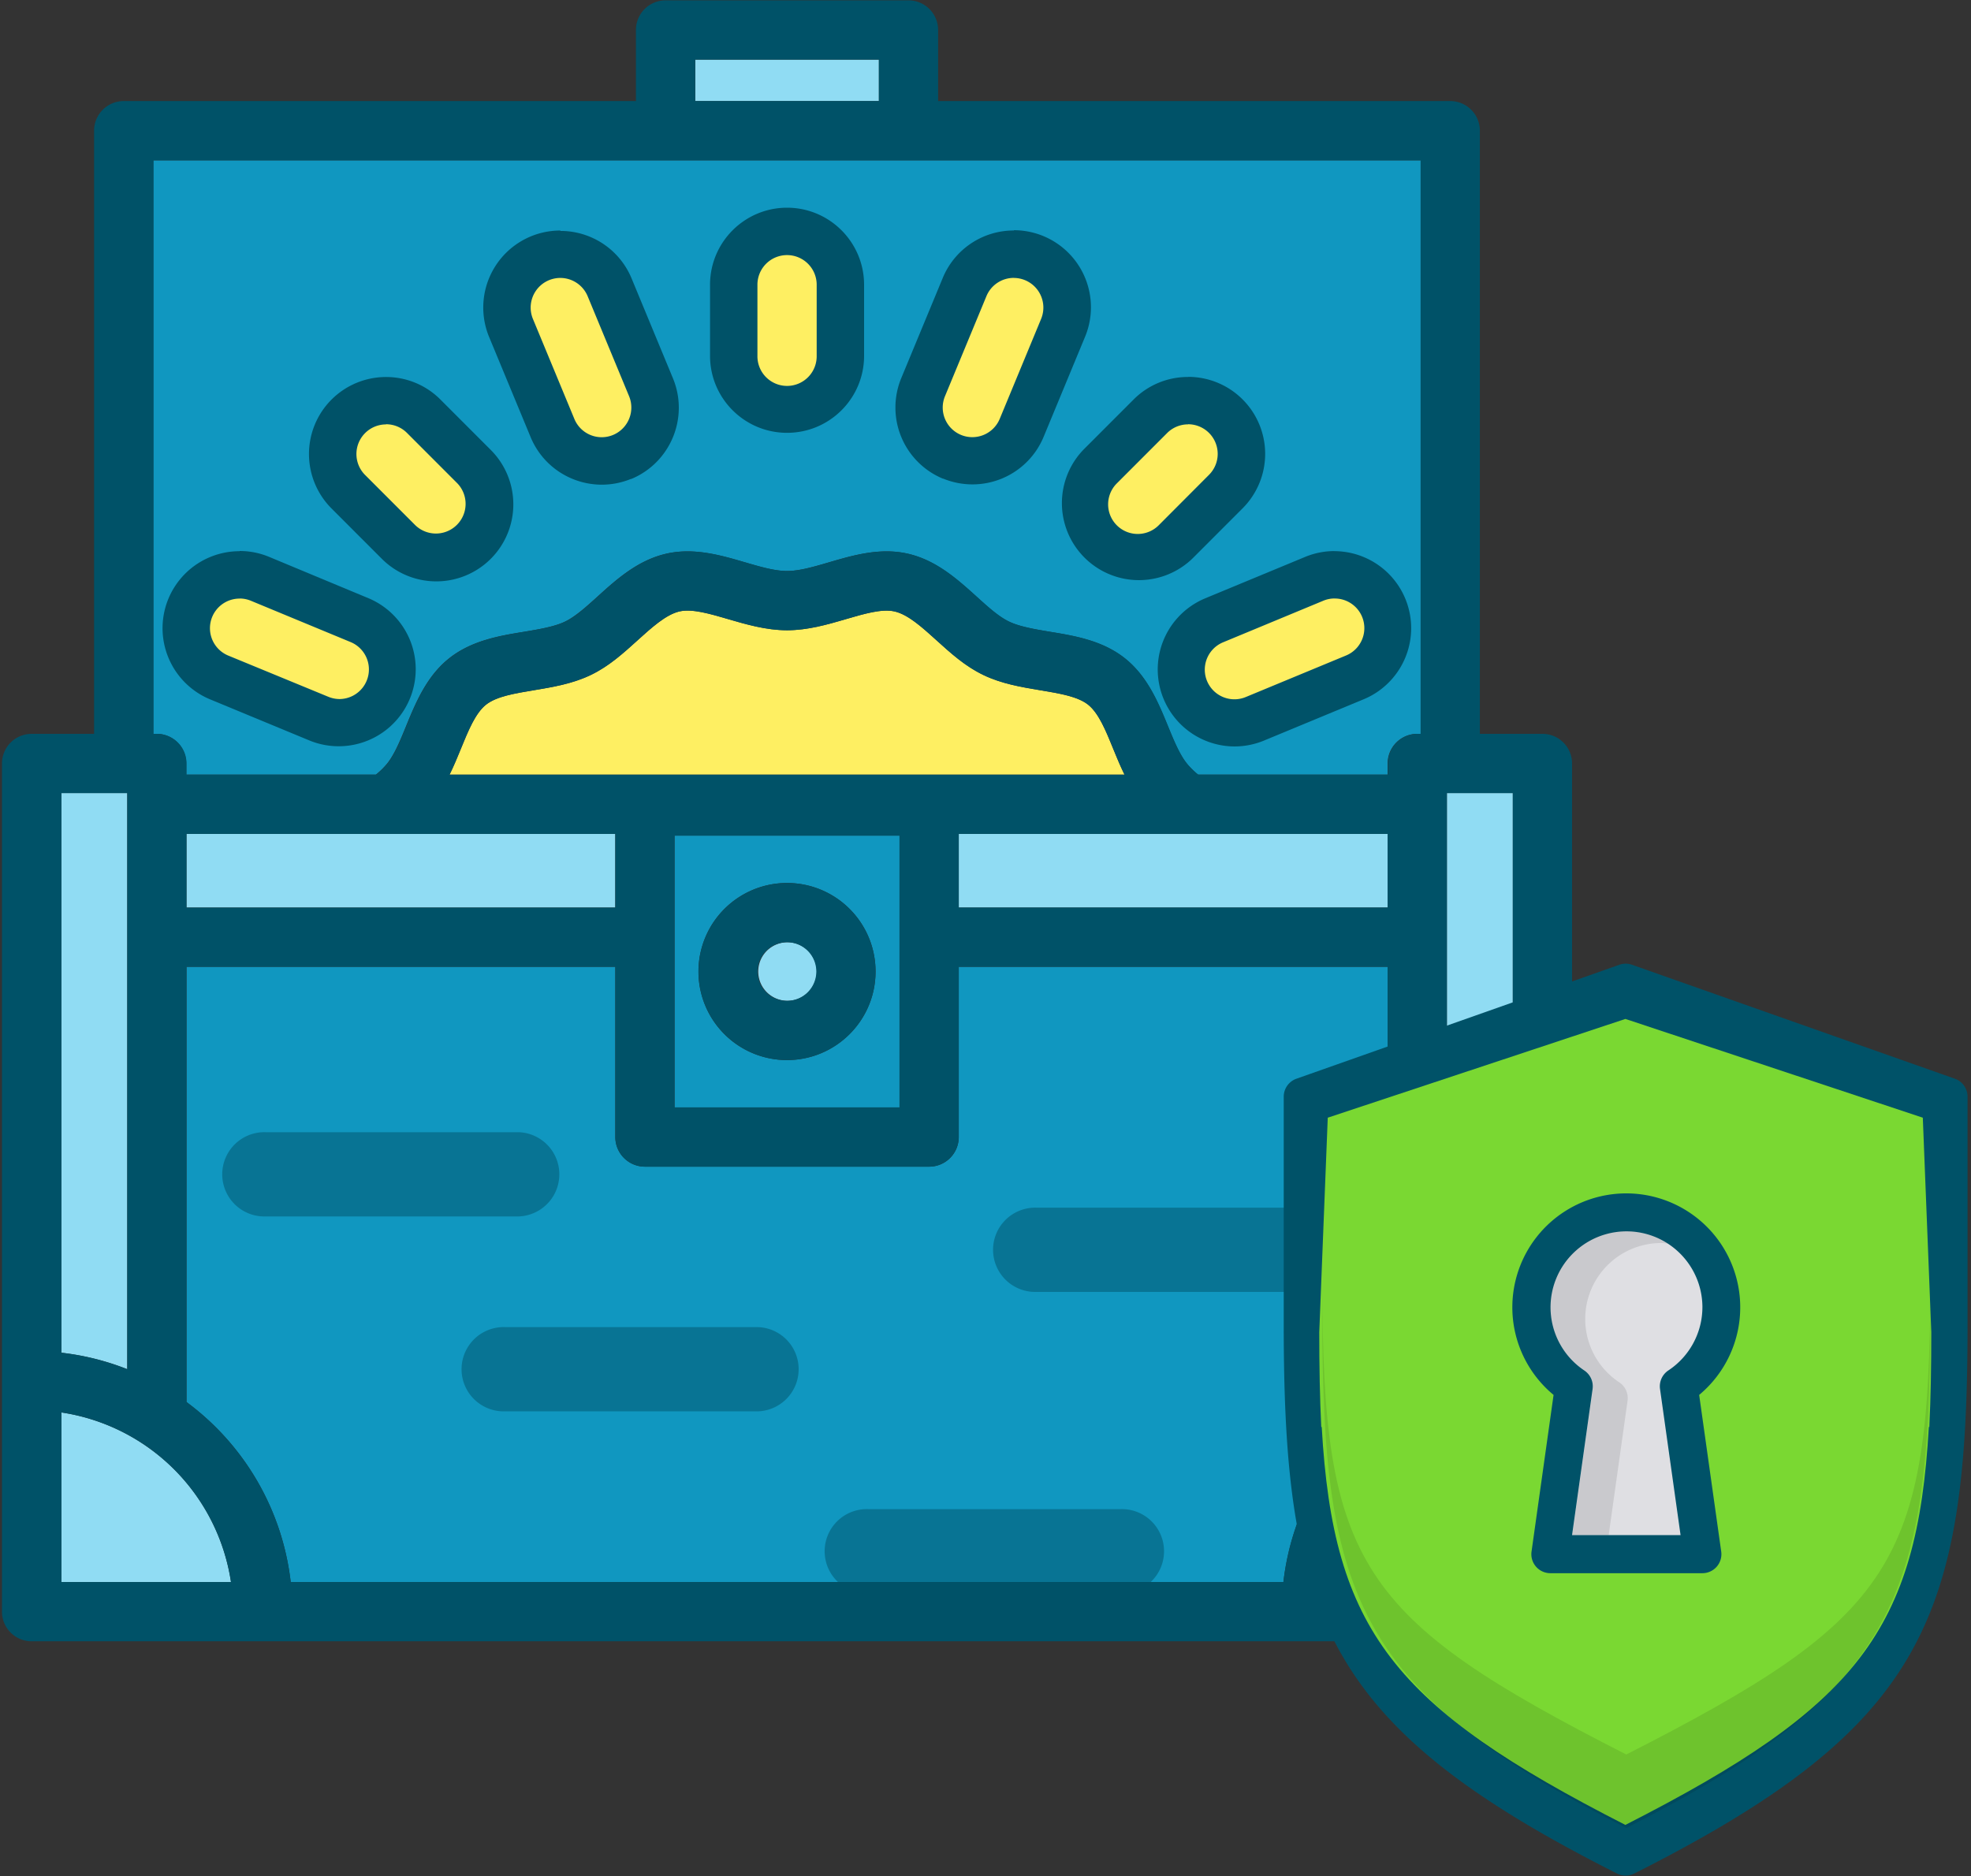 <svg xmlns="http://www.w3.org/2000/svg" width="250" height="238"><rect width="100%" height="100%" fill="#333333" stroke="none"/><g fill="none"><path fill="#90DCF3" d="M88.181 7.561h23.297v5.261H88.181z"/><path fill="#1097C0" d="M180.19 20.338V93.1h-.43a3.758 3.758 0 0 0-3.758 3.757v1.418h-24.048a9.835 9.835 0 0 1-1.433-1.413c-.937-1.172-1.648-2.916-2.405-4.76-1.207-2.946-2.57-6.283-5.43-8.568-2.861-2.284-6.393-2.86-9.52-3.382-1.974-.33-3.837-.641-5.205-1.297-1.368-.657-2.69-1.884-4.148-3.202-2.38-2.15-5.076-4.59-8.698-5.411-3.507-.797-6.919.205-9.94 1.087-1.949.571-3.792 1.112-5.36 1.112-1.569 0-3.412-.54-5.366-1.112-3.006-.882-6.443-1.884-9.935-1.087-3.622.821-6.323 3.261-8.697 5.41-1.458 1.319-2.836 2.566-4.149 3.203-1.312.636-3.236.967-5.21 1.297-3.131.501-6.678 1.113-9.52 3.382-2.84 2.27-4.223 5.622-5.43 8.568-.751 1.844-1.468 3.588-2.405 4.766a9.835 9.835 0 0 1-1.433 1.407H23.622v-1.418a3.758 3.758 0 0 0-3.757-3.757h-.431V20.338H180.19zm-9.494 62.837a3.763 3.763 0 0 0-2.86-6.96l-12.7 5.256a3.758 3.758 0 0 0 1.437 7.215 3.832 3.832 0 0 0 1.438-.285l12.685-5.226zm-17.35-22.923a3.758 3.758 0 1 0-5.315-5.312l-6.378 6.384a3.76 3.76 0 0 0 5.316 5.316l6.378-6.388zM132.06 40.47a3.761 3.761 0 0 0-6.944-2.891l-5.255 12.687a3.758 3.758 0 1 0 6.944 2.876l5.255-12.672zm-28.472 4.685v-9.02a3.758 3.758 0 1 0-7.515 0v9.02a3.758 3.758 0 1 0 7.515 0zm-25.821 10.02a3.768 3.768 0 0 0 2.034-4.91L74.544 37.58a3.758 3.758 0 1 0-6.944 2.876l5.256 12.687a3.753 3.753 0 0 0 4.91 2.034zM58 66.64a3.753 3.753 0 0 0 0-5.311l-6.398-6.404a3.757 3.757 0 1 0-5.315 5.312l6.397 6.403a3.757 3.757 0 0 0 5.316 0zM46.558 86.381a3.763 3.763 0 0 0-2.034-4.91l-12.685-5.256a3.765 3.765 0 1 0-2.876 6.96l12.685 5.256c.459.176.947.263 1.438.255a3.763 3.763 0 0 0 3.472-2.305zm129.444 36.272v55.22a33.07 33.07 0 0 0-13.216 22.834H36.874a33.07 33.07 0 0 0-13.217-22.833v-55.221h54.39v21.6a3.758 3.758 0 0 0 3.757 3.758h36.047a3.758 3.758 0 0 0 3.757-3.758v-21.6h54.394z"/><path fill="#90DCF3" d="M99.83 119.541a3.713 3.713 0 1 1-.01 7.425 3.713 3.713 0 0 1 .01-7.425z"/><path fill="#1097C0" d="M114.093 106.013v34.482H85.561v-34.482h28.532zm-3.036 17.246a11.234 11.234 0 1 0-11.227 11.229c6.197-.009 11.219-5.031 11.227-11.23z"/><path fill="#90DCF3" d="M16.142 100.616v73.089a32.808 32.808 0 0 0-8.356-2.09v-70.999h8.356zm61.899 5.176v9.345H23.652v-9.345h1.022zm43.567 0h54.394v9.345h-54.394zm70.276-5.176v71a32.703 32.703 0 0 0-8.357 2.089v-73.089h8.357z"/><path fill="#FFCE00" d="M191.884 179.191v21.516H170.34a25.608 25.608 0 0 1 21.543-21.516z"/><path fill="#90DCF3" d="M29.299 200.707H7.786V179.19a25.613 25.613 0 0 1 21.513 21.516z"/><path fill="#FEEF62" d="M142.635 98.276H57.02c.541-1.097 1.002-2.22 1.458-3.327.942-2.304 1.829-4.479 3.161-5.541 1.333-1.062 3.623-1.433 6.067-1.839 2.445-.406 4.905-.817 7.245-1.944s4.133-2.781 5.922-4.394c1.788-1.614 3.617-3.272 5.32-3.663 1.589-.36 3.813.29 6.163.977 2.264.661 4.83 1.413 7.475 1.413 2.645 0 5.21-.752 7.475-1.413 2.35-.686 4.569-1.338 6.162-.972 1.703.386 3.457 1.974 5.316 3.658 1.858 1.683 3.637 3.287 5.926 4.394 2.29 1.107 4.83 1.538 7.24 1.944 2.41.406 4.754.787 6.072 1.839 1.318 1.052 2.22 3.237 3.156 5.536.456 1.108.917 2.26 1.458 3.332z"/><path fill="#005268" d="M199.399 96.858v107.607a3.758 3.758 0 0 1-3.758 3.757H4.008a3.758 3.758 0 0 1-3.757-3.757V96.858a3.758 3.758 0 0 1 3.757-3.757h7.926V16.58a3.758 3.758 0 0 1 3.757-3.758h64.97V3.803A3.758 3.758 0 0 1 84.42.045h30.811a3.758 3.758 0 0 1 3.758 3.758v9.019h64.96a3.758 3.758 0 0 1 3.757 3.758V93.1h7.926a3.757 3.757 0 0 1 3.768 3.758zm-7.515 103.849V179.19a25.608 25.608 0 0 0-21.543 21.516h21.543zm0-29.091v-71h-8.367v73.089a32.703 32.703 0 0 1 8.367-2.09zM180.2 93.1V20.338H19.47V93.1h.43a3.758 3.758 0 0 1 3.758 3.757v1.418h24.048a9.835 9.835 0 0 0 1.433-1.407c.937-1.178 1.654-2.922 2.405-4.766 1.208-2.946 2.57-6.283 5.43-8.568 2.862-2.284 6.394-2.86 9.52-3.382 1.974-.33 3.843-.641 5.21-1.297 1.368-.657 2.69-1.884 4.149-3.202 2.374-2.15 5.075-4.59 8.697-5.411 3.507-.797 6.914.205 9.935 1.087 1.954.571 3.798 1.112 5.366 1.112 1.568 0 3.412-.54 5.36-1.112 3.006-.882 6.448-1.884 9.94-1.087 3.623.821 6.318 3.261 8.698 5.41 1.458 1.319 2.83 2.566 4.148 3.203 1.318.636 3.231.967 5.205 1.297 3.132.501 6.684 1.113 9.52 3.382 2.835 2.27 4.223 5.622 5.43 8.568.757 1.844 1.468 3.588 2.405 4.76a9.84 9.84 0 0 0 1.433 1.413h24.048v-1.418a3.758 3.758 0 0 1 3.758-3.757h.43-.025zm-4.198 84.773v-55.221h-54.394v21.6a3.758 3.758 0 0 1-3.757 3.758H81.804a3.758 3.758 0 0 1-3.758-3.758v-21.6H23.657v55.22a33.07 33.07 0 0 1 13.217 22.834h125.912a33.07 33.07 0 0 1 13.216-22.833zm0-62.737v-9.345h-54.394v9.345h54.394zM57.019 98.277h85.616c-.54-1.098-1.002-2.225-1.458-3.333-.937-2.3-1.828-4.474-3.156-5.536-1.328-1.062-3.627-1.433-6.072-1.839-2.445-.406-4.905-.817-7.24-1.944-2.334-1.127-4.138-2.781-5.926-4.394-1.789-1.614-3.613-3.272-5.316-3.658-1.593-.366-3.813.286-6.162.972-2.265.661-4.83 1.413-7.475 1.413-2.646 0-5.21-.752-7.475-1.413-2.35-.686-4.574-1.338-6.163-.977-1.703.39-3.462 1.98-5.32 3.663-1.859 1.683-3.638 3.287-5.922 4.394-2.285 1.107-4.835 1.538-7.245 1.944-2.41.406-4.75.787-6.067 1.839-1.317 1.052-2.22 3.237-3.161 5.541-.456 1.108-.917 2.255-1.458 3.327zm57.074 42.218v-34.482H85.561v34.482h28.532zm-2.615-127.673V7.56H88.176v5.26h23.302zM78.046 115.137v-9.345H23.657v9.345h54.39zM19.9 200.707h9.399A25.613 25.613 0 0 0 7.786 179.19v21.516H19.9zm-3.758-27.002v-73.089H7.786v71a32.808 32.808 0 0 1 8.356 2.089z"/><path fill="#FEEF62" d="M156.573 91.693a6.764 6.764 0 0 1-2.585-13.028l12.68-5.256a6.776 6.776 0 1 1 5.176 12.527l-12.686 5.256a6.851 6.851 0 0 1-2.585.5z"/><path fill="#005268" d="M169.259 75.93a3.758 3.758 0 0 1 1.437 7.245l-12.685 5.256a3.758 3.758 0 0 1-2.876-6.945l12.7-5.27c.456-.192.945-.29 1.439-.291l-.015.005zm.015-6.018a9.714 9.714 0 0 0-3.743.746l-12.68 5.256a9.77 9.77 0 0 0 3.722 18.785c1.266 0 2.52-.245 3.693-.722l12.685-5.256a9.77 9.77 0 0 0-3.738-18.8l.06-.01z"/><path fill="#FEEF62" d="M144.289 70.729a6.769 6.769 0 0 1-4.785-11.525l6.378-6.383a6.763 6.763 0 1 1 9.569 9.56l-6.358 6.363a6.718 6.718 0 0 1-4.804 1.985z"/><path fill="#005268" d="M150.691 53.823a3.758 3.758 0 0 1 2.656 6.419l-6.378 6.398a3.757 3.757 0 0 1-5.316-5.311l6.378-6.384a3.742 3.742 0 0 1 2.66-1.107v-.015zm0-5.998a9.704 9.704 0 0 0-6.903 2.856l-6.373 6.379a9.771 9.771 0 0 0 13.817 13.814l6.378-6.384a9.771 9.771 0 0 0-6.909-16.68l-.01.015z"/><path fill="#FEEF62" d="M123.327 58.468a6.764 6.764 0 0 1-6.243-4.179 6.705 6.705 0 0 1 0-5.18l5.256-12.682a6.775 6.775 0 1 1 12.525 5.17l-5.256 12.692a6.753 6.753 0 0 1-6.282 4.179z"/><path fill="#005268" d="M128.582 35.26a3.762 3.762 0 0 1 3.472 5.2l-5.25 12.682a3.763 3.763 0 0 1-4.91 2.034 3.758 3.758 0 0 1-2.034-4.91l5.255-12.687a3.753 3.753 0 0 1 3.472-2.325l-.005.005zm.005-6.019a9.734 9.734 0 0 0-9.018 6.043l-5.25 12.677a9.771 9.771 0 0 0 5.285 12.767h.05a9.77 9.77 0 0 0 12.716-5.302l5.255-12.691a9.776 9.776 0 0 0-9.018-13.529l-.02.035zM99.83 112.025c6.2.003 11.223 5.03 11.222 11.23 0 6.2-5.026 11.227-11.226 11.228-6.2 0-11.226-5.024-11.229-11.224.006-6.202 5.031-11.228 11.233-11.234zm3.712 11.234a3.718 3.718 0 1 0-7.436-.01 3.718 3.718 0 0 0 7.436.01z"/><path fill="#FEEF62" d="M99.83 51.904a6.774 6.774 0 0 1-6.764-6.764v-9.02a6.764 6.764 0 1 1 13.527 0v9.02a6.774 6.774 0 0 1-6.763 6.764z"/><path fill="#005268" d="M99.83 32.363a3.758 3.758 0 0 1 3.757 3.758v9.019a3.758 3.758 0 1 1-7.515 0v-9.02a3.753 3.753 0 0 1 3.758-3.757zm0-6.013c-5.394.006-9.764 4.377-9.77 9.77v9.02c0 5.396 4.374 9.77 9.77 9.77 5.395 0 9.77-4.374 9.77-9.77v-9.02c-.006-5.393-4.377-9.764-9.77-9.77z"/><path fill="#FEEF62" d="M76.328 58.468a6.738 6.738 0 0 1-6.253-4.184L64.82 41.587a6.765 6.765 0 1 1 12.495-5.18l5.26 12.696a6.78 6.78 0 0 1-3.657 8.839 6.856 6.856 0 0 1-2.59.526z"/><path fill="#005268" d="M71.067 35.26c1.52.001 2.89.918 3.472 2.324l5.256 12.687a3.768 3.768 0 0 1-2.034 4.91 3.753 3.753 0 0 1-4.91-2.034L67.595 40.46a3.763 3.763 0 0 1 3.472-5.2zm0-6.014a9.77 9.77 0 0 0-9.018 13.529l5.256 12.682c2.057 4.965 7.739 7.336 12.715 5.306h.06c4.972-2.076 7.332-7.78 5.28-12.762l-5.255-12.692a9.75 9.75 0 0 0-9.018-6.012l-.02-.05z"/><path fill="#FEEF62" d="M55.346 70.729a6.743 6.743 0 0 1-4.78-1.975l-6.388-6.393a6.765 6.765 0 1 1 9.57-9.56l6.372 6.383a6.765 6.765 0 0 1-4.78 11.525l.006.02z"/><path fill="#005268" d="M48.963 53.823a3.752 3.752 0 0 1 2.66 1.102l6.378 6.384a3.765 3.765 0 0 1-5.316 5.331l-6.377-6.383a3.758 3.758 0 0 1 2.655-6.414v-.02zm0-5.993a9.77 9.77 0 0 0-6.909 16.68l6.378 6.384A9.769 9.769 0 1 0 62.249 57.08l-6.377-6.383a9.714 9.714 0 0 0-6.914-2.867h.005z"/><path fill="#FEEF62" d="M43.086 91.693c-.878 0-1.747-.17-2.56-.501l-12.71-5.266a6.764 6.764 0 1 1 5.18-12.497l12.685 5.256a6.764 6.764 0 0 1-2.595 13.008z"/><path fill="#005268" d="M30.396 75.93c.494 0 .982.1 1.438.29l12.685 5.256a3.758 3.758 0 0 1-1.433 7.21 3.827 3.827 0 0 1-1.433-.285l-12.69-5.226A3.758 3.758 0 0 1 30.4 75.94l-.005-.01zm.005-6.003a9.77 9.77 0 0 0-3.743 18.8l12.69 5.255a9.77 9.77 0 0 0 7.425-18.073l-12.635-5.26a9.709 9.709 0 0 0-3.742-.747l.005.025z"/><path fill="#005268" d="M33.697 154.324h32.065a5.346 5.346 0 0 0 0-10.687H33.697a5.346 5.346 0 1 0 0 10.687zm30.356 24.727h32.064a5.346 5.346 0 0 0 0-10.687H64.053a5.346 5.346 0 1 0 0 10.687zm67.415-15.151h32.064a5.346 5.346 0 1 0 0-10.688h-32.064a5.346 5.346 0 1 0 0 10.687zm-21.378 38.245h32.064a5.346 5.346 0 1 0 0-10.688H110.09a5.346 5.346 0 1 0 0 10.688z" opacity=".5"/><path fill="#005268" d="M247.96 136.854L207 122.394a2.41 2.41 0 0 0-1.603 0l-40.962 14.46a2.415 2.415 0 0 0-1.608 2.275v28.916c0 37.419 5.546 51.107 42.284 69.646a2.4 2.4 0 0 0 2.17 0c36.738-18.539 42.284-32.202 42.284-69.646v-28.916c0-1.02-.642-1.931-1.603-2.275z"/><path fill="#7AD832" d="M206.164 231.52c-29.409-14.996-37.055-24.668-38.518-50.487h-.06c-.181-3.698-.251-7.686-.251-12.025l1.077-27.212 37.752-12.527 37.724 12.527 1.077 27.212c0 4.34-.07 8.327-.25 12.025h-.062c-1.462 25.82-9.08 35.491-38.489 50.486z"/><path fill="#000" d="M206.278 222.588c-33.983-17.327-38.553-24.111-38.553-59.951v4.51c0 35.84 4.57 47.444 38.553 64.77 33.983-17.326 38.552-28.926 38.552-64.77v-4.51c0 35.84-4.57 42.624-38.552 59.95z" opacity=".1"/><path fill="#005268" d="M191.824 165.848a14.427 14.427 0 0 0 5.23 11.119l-2.795 19.872a2.41 2.41 0 0 0 2.384 2.745h19.289a2.41 2.41 0 0 0 2.385-2.745l-2.796-19.872a14.456 14.456 0 0 0-12.553-25.184 14.455 14.455 0 0 0-11.144 14.065z"/><path fill="#DFDFE3" d="M215.932 165.848a9.635 9.635 0 0 1-4.324 8.017 2.415 2.415 0 0 0-1.052 2.345l2.605 18.54H199.4l2.605-18.54a2.415 2.415 0 0 0-1.052-2.345 9.636 9.636 0 0 1 7.222-17.466 9.635 9.635 0 0 1 7.758 9.45z"/><path fill="#000" d="M204.043 194.75l2.395-17.037a2.415 2.415 0 0 0-1.052-2.345 9.636 9.636 0 0 1 5.31-17.672c.296 0 .577.06.867.085-4.44-2.926-10.413-1.698-13.34 2.744-2.925 4.441-1.697 10.414 2.744 13.34a2.415 2.415 0 0 1 1.052 2.345l-2.605 18.54h4.63z" opacity=".1"/></g></svg>